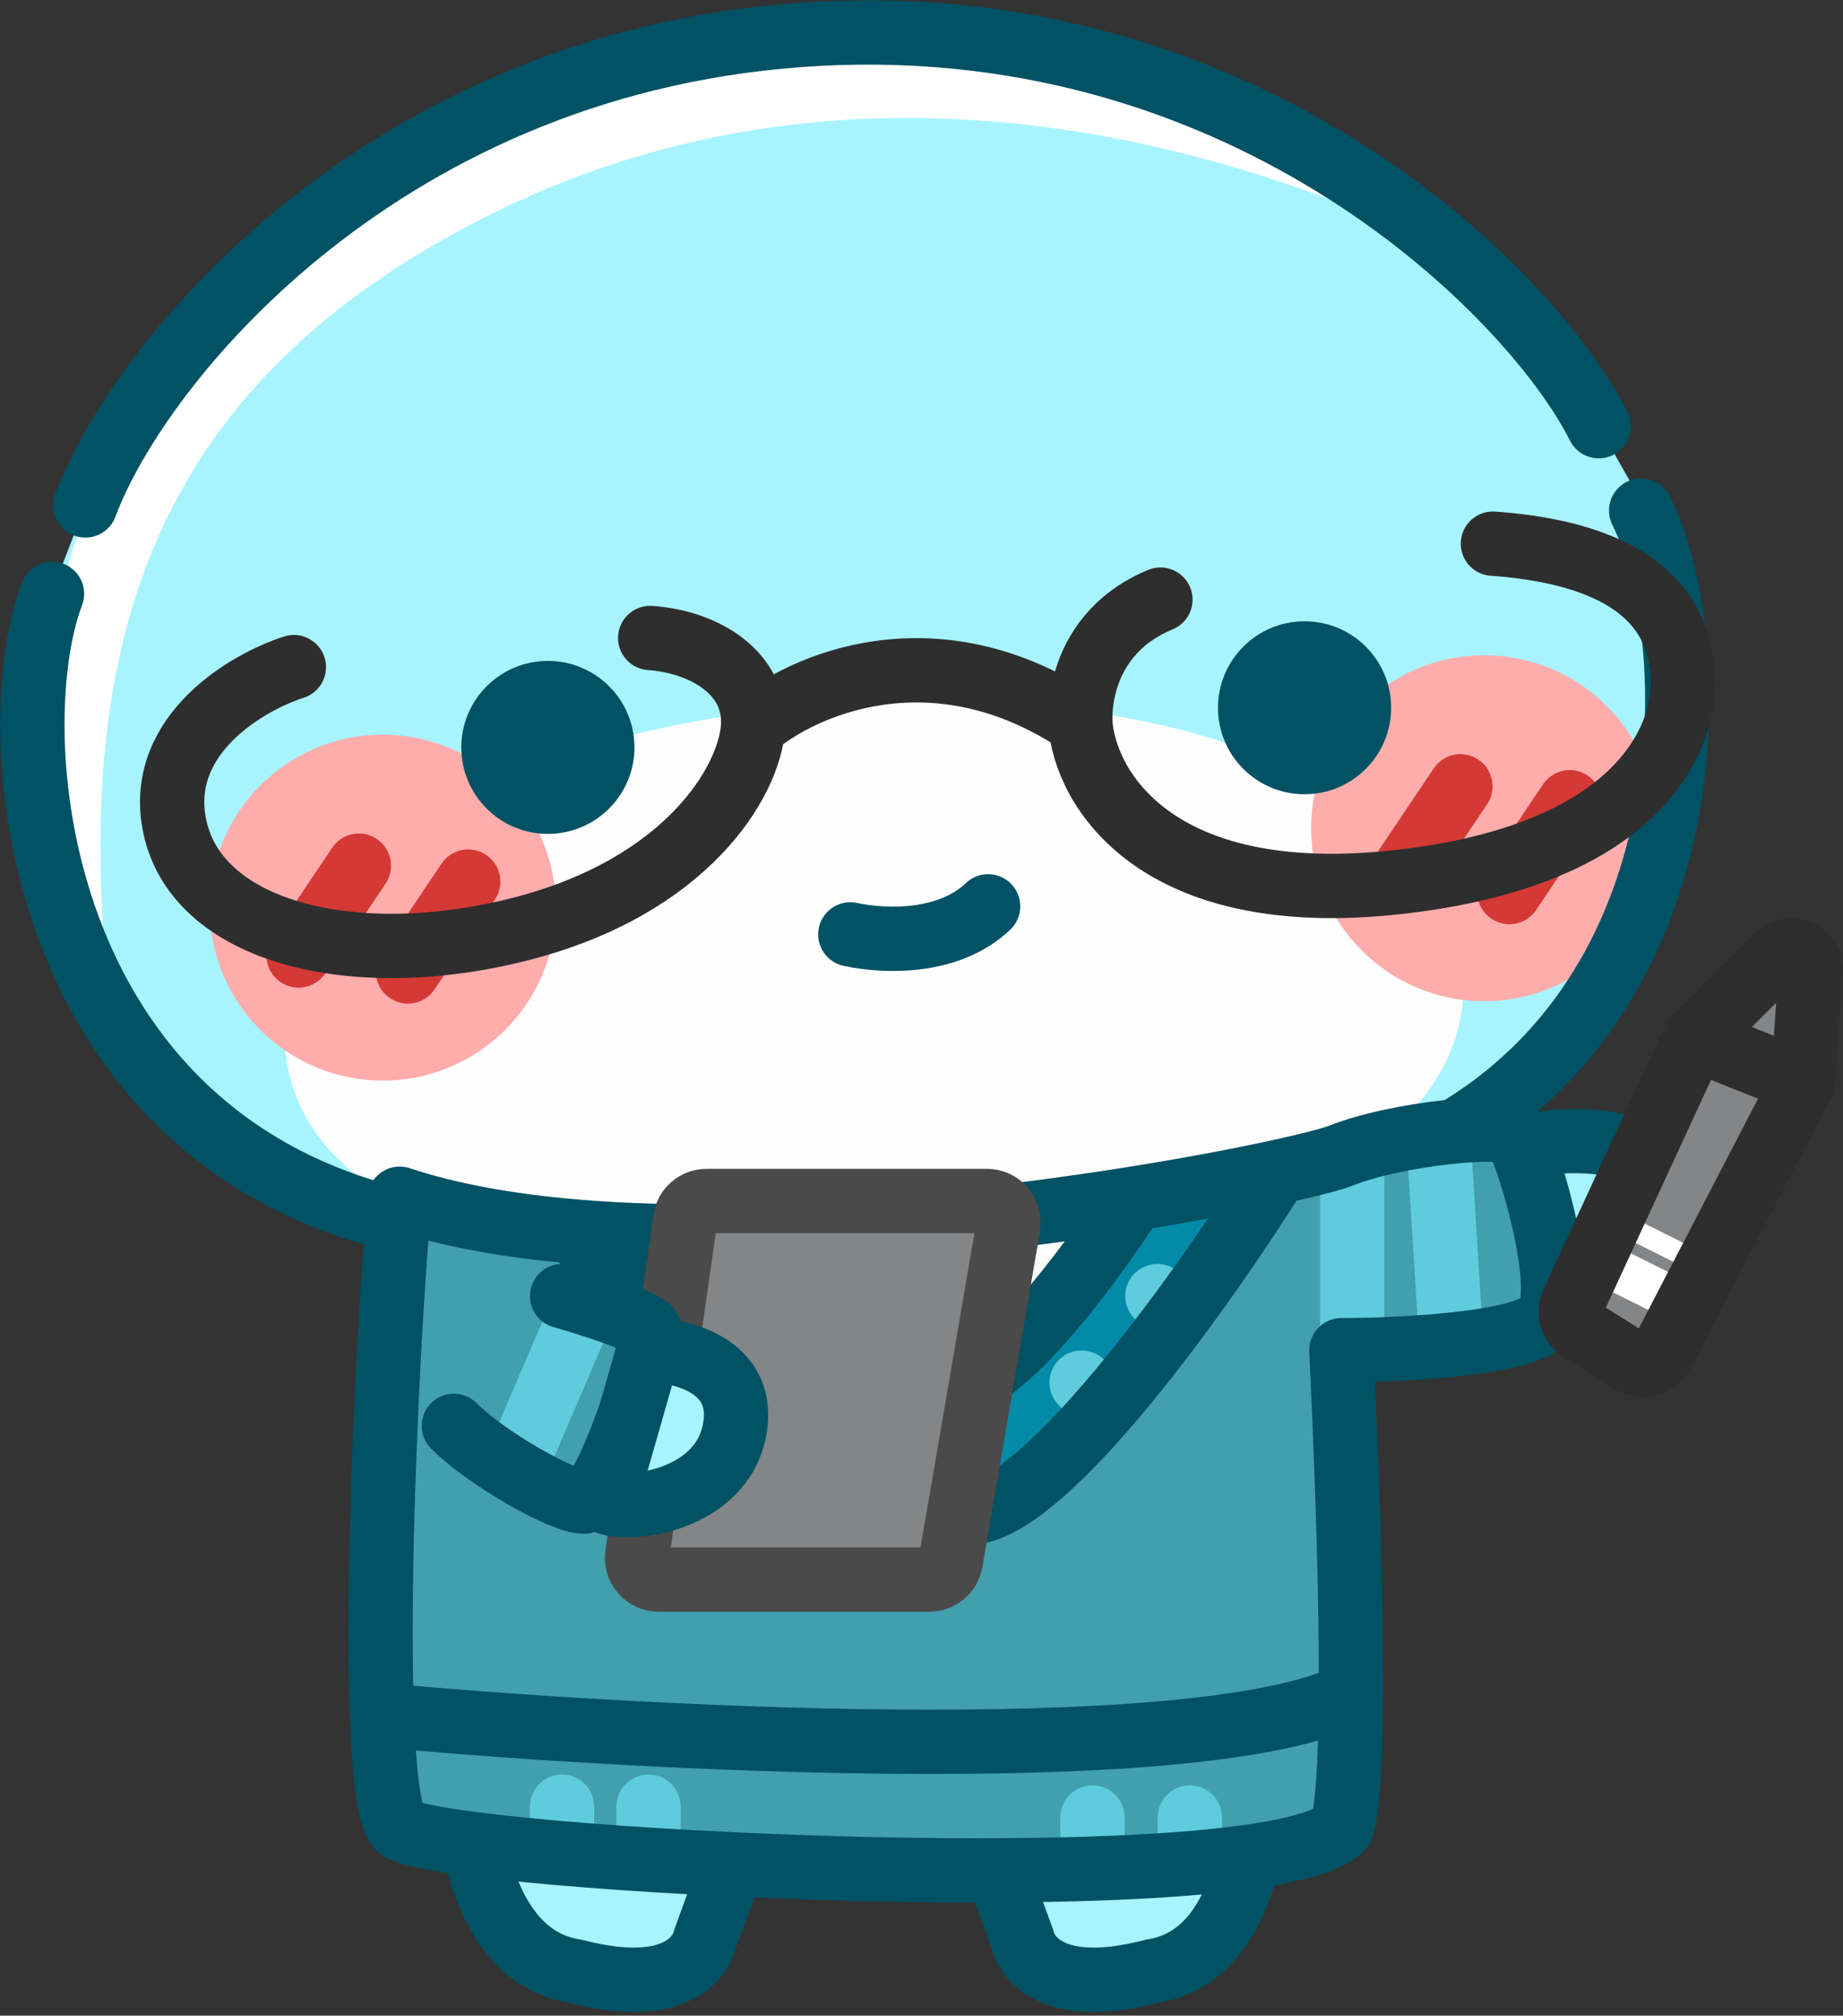 <svg width="86" height="94" viewBox="0 0 86 94" fill="none" xmlns="http://www.w3.org/2000/svg">
<rect x="0" y="0" width="86" height="94" fill="#333333" stroke="none"/>
<path d="M26.809 91.921C17.689 90.488 23.078 65.087 23.078 65.087L23.517 57.016H56.352L56.974 65.087C56.974 65.087 62.916 90.488 53.795 91.921C48.267 93.364 47.727 90.488 47.727 90.488L46.276 86.511C44.629 86.776 42.408 87.039 40.302 87.039C38.197 87.039 35.976 86.776 34.329 86.511L32.877 90.488C32.877 90.488 32.337 93.364 26.809 91.921Z" fill="#A7F4FF"/>
<path d="M23.078 65.087C23.078 65.087 17.689 90.488 26.809 91.921C32.337 93.364 32.877 90.488 32.877 90.488L34.328 86.511M32.337 86.136C33.665 86.437 37.116 87.039 40.302 87.039C42.408 87.039 44.629 86.776 46.276 86.511M46.276 86.511C47.122 86.375 47.817 86.238 48.268 86.136M46.276 86.511L47.727 90.488C47.727 90.488 48.267 93.364 53.795 91.921C62.916 90.488 56.974 65.087 56.974 65.087" stroke="#005264" stroke-width="3" stroke-linecap="round" stroke-linejoin="round"/>
<path d="M39.679 80.22C21.999 80.22 26.546 57.016 26.546 57.016H52.811C52.811 57.016 57.358 80.22 39.679 80.22Z" fill="#FEFEFF"/>
<path d="M38.234 1.573C18.057 2.629 6.479 16.86 3.981 23.57L2.383 27.695C-0.272 34.905 2.005 59.032 26.216 57.764L56.275 56.191C80.486 54.924 80.225 30.692 76.83 23.799L74.601 19.875C71.507 13.732 58.411 0.517 38.234 1.573Z" fill="#A7F4FF"/>
<path d="M39.87 32.804C6.574 34.547 6.837 58.778 28.024 57.67L54.253 56.297C75.439 55.188 74.172 31.008 39.87 32.804Z" fill="#FEFEFF"/>
<path d="M39.679 43.576C41.393 43.941 44.309 43.985 46.108 42.268" stroke="#005264" stroke-width="3" stroke-linecap="round" stroke-linejoin="round"/>
<path d="M22.994 9.947C6.579 18.067 3.343 30.675 5.125 46.87C-2.789 29.481 6.671 17.674 11.976 12.04C33.621 -5.399 54.73 3.757 62.922 9.627C55.588 6.77 39.408 1.828 22.994 9.947Z" fill="white"/>
<ellipse cx="8.011" cy="8" rx="8.011" ry="8" transform="matrix(1.007 -0.053 0.053 1.007 9.371 34.695)" fill="#FFADAC"/>
<path d="M16.748 40.37L13.933 44.558" stroke="#D43936" stroke-width="3" stroke-linecap="round" stroke-linejoin="round"/>
<path d="M21.848 41.113L19.033 45.302" stroke="#D43936" stroke-width="3" stroke-linecap="round" stroke-linejoin="round"/>
<ellipse cx="8.011" cy="8" rx="8.011" ry="8" transform="matrix(1.007 -0.053 0.053 1.007 60.767 30.994)" fill="#FFADAC"/>
<path d="M68.148 36.67L65.333 40.858" stroke="#D43936" stroke-width="3" stroke-linecap="round" stroke-linejoin="round"/>
<path d="M73.248 37.413L70.433 41.601" stroke="#D43936" stroke-width="3" stroke-linecap="round" stroke-linejoin="round"/>
<path d="M2.426 27.692C-0.332 34.908 1.799 59.042 28.029 57.669" stroke="#005264" stroke-width="3" stroke-linecap="round" stroke-linejoin="round"/>
<path d="M76.581 23.811C80.079 30.7 80.305 54.934 55.265 56.244" stroke="#005264" stroke-width="3" stroke-linecap="round" stroke-linejoin="round"/>
<path d="M3.982 23.57C6.479 16.86 18.057 2.629 38.234 1.573C58.411 0.517 71.507 13.732 74.601 19.875" stroke="#005264" stroke-width="3" stroke-linecap="round" stroke-linejoin="round"/>
<ellipse cx="4.006" cy="4" rx="4.006" ry="4" transform="matrix(1.007 -0.053 0.053 1.007 21.32 31.039)" fill="#005264"/>
<ellipse cx="4.006" cy="4" rx="4.006" ry="4" transform="matrix(1.007 -0.053 0.053 1.007 56.629 29.191)" fill="#005264"/>
<path d="M13.713 31.112C11.544 31.806 7.389 34.225 8.118 38.35C9.029 43.506 16.53 45.313 24.302 43.322C32.073 41.33 34.959 36.445 35.137 33.912M35.137 33.912C35.314 31.379 32.871 29.932 30.34 29.752M35.137 33.912C37.394 31.951 43.61 29.17 50.414 33.728M50.414 33.728C50.629 36.713 53.879 42.376 65.159 41.143C76.439 39.911 78.525 34.489 78.525 31.914C78.525 29.752 77.764 25.931 69.664 25.354M50.414 33.728C50.465 34.164 49.839 29.752 54.149 27.963" stroke="#2E2E2E" stroke-width="3" stroke-linecap="round" stroke-linejoin="round"/>
<path d="M77.747 54.894C76.826 53.053 73.201 53.044 71.686 53.38C70.17 53.885 68.655 61.956 72.696 60.947C76.737 59.938 78.913 57.224 77.747 54.894Z" fill="#A7F4FF" stroke="#005264" stroke-width="3" stroke-linecap="round" stroke-linejoin="round"/>
<path fill-rule="evenodd" clip-rule="evenodd" d="M18.65 85.769C17.033 84.558 17.976 62.965 18.65 55.903C20.993 56.682 23.753 57.165 26.731 57.423C31.445 61.961 41.784 70.934 45.42 70.531C49.057 70.127 56.365 59.787 59.564 54.667C61.121 54.329 62.187 54.048 62.594 53.885C65.12 52.876 70.171 52.372 70.676 52.876C71.181 53.38 73.202 59.938 72.192 61.451C71.384 62.662 65.457 62.965 62.594 62.965C63.403 73.457 62.931 84.928 62.594 85.769C59.059 89.299 20.67 87.282 18.65 85.769Z" fill="#429FAD"/>
<path d="M52.876 55.903C50.728 59.266 45.925 65.689 43.905 64.478C41.885 63.267 34.981 59.428 31.782 57.659C30.055 57.639 28.36 57.565 26.731 57.423C31.445 61.961 41.784 70.934 45.42 70.531C49.057 70.127 56.365 59.787 59.564 54.667C57.854 55.037 55.552 55.477 52.876 55.903Z" fill="#028AA8"/>
<path d="M50.978 84.76V86.273" stroke="#5ECCDD" stroke-width="3" stroke-linecap="round" stroke-linejoin="round"/>
<path d="M30.265 84.255V85.769" stroke="#5ECCDD" stroke-width="3" stroke-linecap="round" stroke-linejoin="round"/>
<path d="M26.226 84.255V85.769" stroke="#5ECCDD" stroke-width="3" stroke-linecap="round" stroke-linejoin="round"/>
<path d="M63.1 54.894V62.46" stroke="#5ECCDD" stroke-width="3" stroke-linecap="round" stroke-linejoin="round"/>
<path d="M27.235 60.947L24.204 68.009" stroke="#5ECCDD" stroke-width="3" stroke-linecap="round" stroke-linejoin="round"/>
<path d="M67.143 53.381L67.648 61.451" stroke="#5ECCDD" stroke-width="3" stroke-linecap="round" stroke-linejoin="round"/>
<path d="M55.522 84.76V86.273" stroke="#5ECCDD" stroke-width="3" stroke-linecap="round" stroke-linejoin="round"/>
<path d="M50.47 64.478L51.48 65.487" stroke="#5ECCDD" stroke-width="3" stroke-linecap="round" stroke-linejoin="round"/>
<path d="M54.009 60.443L54.514 60.947" stroke="#5ECCDD" stroke-width="3" stroke-linecap="round" stroke-linejoin="round"/>
<path d="M52.876 55.903C50.728 59.266 45.925 65.689 43.905 64.478C41.885 63.267 34.981 59.428 31.782 57.659M52.876 55.903C46.898 56.855 39.053 57.742 31.782 57.659M52.876 55.903C55.552 55.477 57.854 55.037 59.564 54.667M31.782 57.659C30.055 57.639 28.36 57.565 26.731 57.423M26.731 57.423C23.753 57.165 20.993 56.682 18.65 55.903C17.976 62.965 17.033 84.053 18.65 85.264C20.67 86.777 59.059 88.795 62.594 85.264C62.931 84.423 63.403 80.119 62.594 62.965C65.457 62.965 71.384 62.662 72.192 61.451C73.202 59.938 71.181 53.38 70.676 52.876C70.171 52.372 65.12 52.876 62.594 53.885C62.187 54.048 61.121 54.329 59.564 54.667M26.731 57.423C31.445 61.961 41.784 70.934 45.42 70.531C49.057 70.127 56.365 59.787 59.564 54.667" stroke="#005264" stroke-width="3" stroke-linecap="round" stroke-linejoin="round"/>
<path d="M18.143 80.016C29.797 81.088 55.002 82.43 62.594 79.211" stroke="#005264" stroke-width="3" stroke-linecap="round" stroke-linejoin="round"/>
<path d="M29.736 72.511L31.974 56.874C32.044 56.377 32.47 56.008 32.972 56.008H46.054C46.679 56.008 47.154 56.571 47.048 57.187L44.364 72.824C44.281 73.308 43.861 73.662 43.37 73.662H30.735C30.121 73.662 29.649 73.118 29.736 72.511Z" fill="#838587" stroke="#4A4A4A" stroke-width="3" stroke-linecap="round" stroke-linejoin="round"/>
<path d="M26.229 60.443C27.408 60.779 29.866 61.552 30.27 61.956C30.775 62.46 28.25 70.026 27.239 70.026C26.229 70.026 22.693 68.009 21.178 66.496" stroke="#005264" stroke-width="3" stroke-linecap="round" stroke-linejoin="round"/>
<path d="M34.309 66.496C34.713 63.671 31.784 62.965 30.268 62.965L28.248 70.026C29.258 70.531 33.804 70.026 34.309 66.496Z" fill="#A7F4FF" stroke="#005264" stroke-width="3" stroke-linecap="round" stroke-linejoin="round"/>
<path d="M73.388 60.748L79.076 48.441L82.911 44.612C83.547 43.977 84.543 44.423 84.483 45.32C84.334 47.536 84.128 50.459 84.128 50.459L77.559 63.109C77.288 63.632 76.629 63.812 76.13 63.5L73.77 62.027C73.339 61.758 73.175 61.21 73.388 60.748Z" fill="#838587"/>
<path d="M75.033 59.034L78.064 60.547" stroke="white" stroke-width="2" stroke-linecap="round" stroke-linejoin="round"/>
<path d="M76.55 57.521L79.581 59.034" stroke="white" stroke-linecap="round" stroke-linejoin="round"/>
<path d="M79.076 48.441L73.388 60.748C73.175 61.21 73.339 61.758 73.77 62.027L76.13 63.5C76.629 63.812 77.288 63.632 77.559 63.109L84.128 50.459M79.076 48.441L84.128 50.459M79.076 48.441L82.911 44.612C83.547 43.977 84.543 44.423 84.483 45.32C84.334 47.536 84.128 50.459 84.128 50.459" stroke="#2E2E2E" stroke-width="3" stroke-linecap="round" stroke-linejoin="round"/>
</svg>
